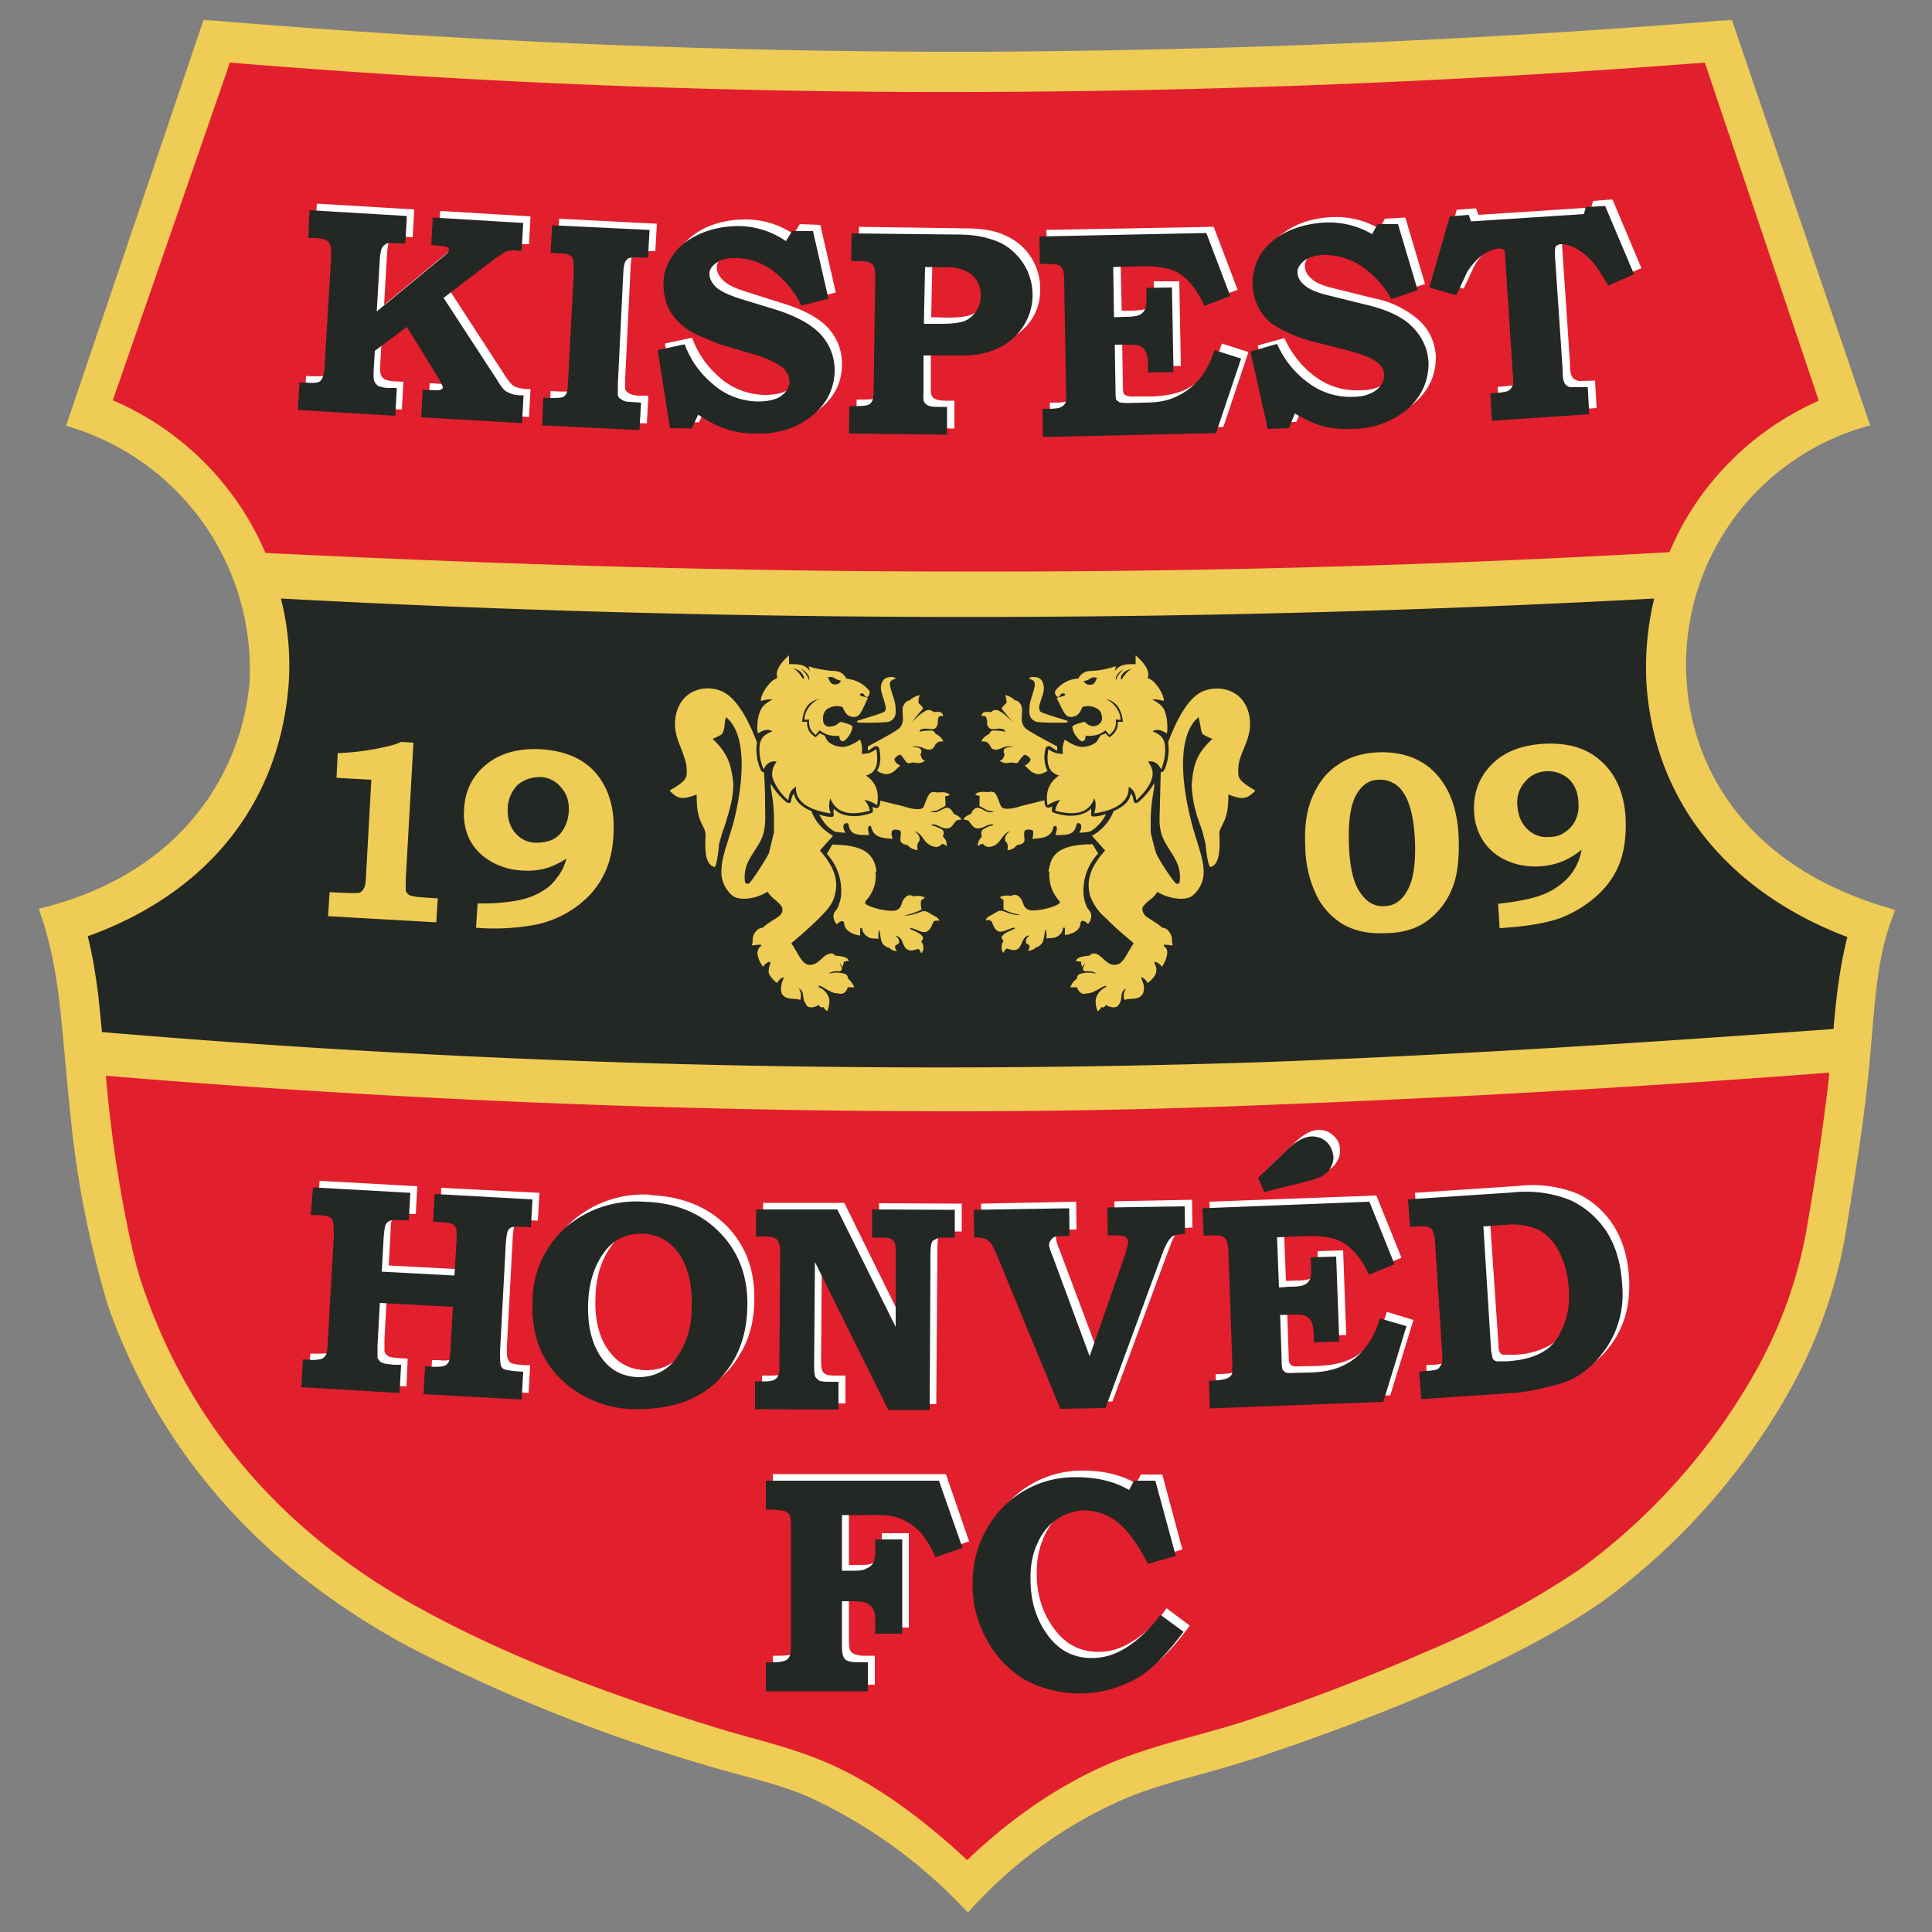 <svg xmlns="http://www.w3.org/2000/svg" width="500" height="500" fill="none"><rect width="100%" height="100%" fill="#808080" stroke="none"/><mask id="a" width="481" height="490" x="10" y="5" maskUnits="userSpaceOnUse" style="mask-type:luminance"><path fill="#fff" d="M10 5h480.6v490H10z"/></mask><g mask="url(#a)"><path fill="#efcc55" fill-rule="evenodd" d="M52.7 5.1a2332 2332 0 0 0 200.1 8.3c65.7-.3 132.8-3.1 195.4-8.3l35.8 105a64 64 0 0 0-47.5 66.2c1.3 20.3 13.4 48 54.1 59.2-5.6 12.2-5.4 28.1-7.4 45.7-1.3 12-3.4 24.6-5.4 37-2.7 17-9 32-15.5 43.2a172 172 0 0 1-47.5 53c-24 16.8-63 31.6-88.7 40.2-15 5-25.8 6.7-36.8 11.7a116 116 0 0 0-38.8 28.7 130 130 0 0 0-42.2-30.4c-8.6-3.5-16.7-5-26.4-8a423 423 0 0 1-76.8-30.8c-28.8-15.7-61-42-77.2-88a260 260 0 0 1-9.6-48.6c-1.2-11-1.9-21.3-3-30.6q-1.6-13.4-5.3-23.4c40-9.7 53-38.7 54.6-58.9a65.6 65.6 0 0 0-47.5-66.1z" clip-rule="evenodd"/></g><path fill="#e21f2d" fill-rule="evenodd" d="M432 143q1.8-4.2 4.1-8.3a75 75 0 0 1 34.6-31l-29.5-87.5q-94 7.3-188.3 7.6a2252 2252 0 0 1-193.4-7.6l-30.3 87.4a75 75 0 0 1 39.5 39.5c59.4 2.9 118.9 4.8 178.4 4.8a3084 3084 0 0 0 184.9-5M27.4 278.4a347 347 0 0 0 5.1 36.6c1.3 6.4 2.7 13.3 5 19.5 13 37 38.3 64 72.4 82.4 24 13 49.1 22 75 30.1 9.1 2.8 18.3 4.8 27.2 8.4 13.6 5.4 27 15.5 38.2 26 10.2-9.8 22-18.3 34.8-24.1 12-5.5 25.3-8 37.8-12.1q24-8 47-18.1a227 227 0 0 0 39-21 161 161 0 0 0 44.6-49.7c7.1-12.2 12.1-26 14.3-39.8q3.2-18.2 5.4-36.6l.2-2.4q-73.2 5.6-146.7 8.4-39.3 1.6-78.7 1.6-110.5 0-220.6-9.2" clip-rule="evenodd"/><path fill="#242824" fill-rule="evenodd" d="M478.1 242.5c-28.6-10.8-49.8-33-52-65.6q-.6-11 2-22a3313 3313 0 0 1-355.4 0 70 70 0 0 1 2 22.2c-2.5 32-22.2 54.5-52 65.2 1.3 5.1 2 9.8 2.7 15l1 9.8a2566 2566 0 0 0 299.9 7.8c49.4-1.8 98.8-5 148.2-8.6.7-8 1.6-16 3.6-23.8" clip-rule="evenodd"/><path fill="#efcc55" fill-rule="evenodd" d="M298.7 202.7c.2 1.5-.7 3.3-.9 9v3.7c.2.9.8 3.5 1.4 5.4.9 2 3.8 6.4 5 7.7.2.3 1 .4 1.1-.3a9 9 0 0 0-.7-4.9c-1.3-3-3.7-5.2-4.3-8.7-.4-2.2-.1-4.2-.1-7.2l.2-7.6q.5.1.9-.5c1-2 1.4-5.2 1-7.2 2-5.2 4.9-11.4 9-13.2 4.2-1.7 10.1-.5 11.8 5.4.4 1.4.6 3.4.2 5.2-.5 2.6-1.6 4.4-2.3 6.6q-.7 1.9-.5 4.5c.2 1.7 3.1 3.2 4.4 4-2 2-3 2.6-7 1 0 4.5-.6 6-1.7 8.2-.6 1.2-.7 1.4-.6 2.8.2 5-.5 7.3-2.4 7.8-.6-.7-1-3.7-1.2-6l-.8-3.2-1.4-4c-.9-3-1.6-6.8-1.3-9.2.5-4.4 1.3-7.1 5.3-10.8-.7-.2-2-.8-2.5-1.2q-.4-.4-.6-2l-.5-2.4c-5.5 4.5-4.5 16.5-2.1 26.2 1.2 5.2 3.2 9.5 3.4 13.4a8 8 0 0 1-3 6.7c-2 1.3-6.1.7-9-1.1q-.7 1.2-1.8 2-1.3 1-2 2-.2 1 .4 1.8c.6 1 2.7 1.7 4.7 3.5 1.2 0 2.1 1.2 2.4 2.3.2.8 0 1.3.3 2.3l-1.6-.2h-.7q-.1.4.4.7.5.4.5 1.4a8 8 0 0 1-1.4 3.6c-.7-1-1.7-1.4-1.9-1.2q-.1.3.3 1 .3.7.1 1.5c-.1 1.2-1.6 2.5-2.2 2.9-.6-1.1-1.5-1.6-1.7-1.4l.6 1.6q.4 1.6-.2 2.7c-1.2 1.7-3.5.9-4.7 1.5-.2-.6-.4-2 .5-3-1.4.6-1.2 1.8-1.4 3q-.2.8-.8 1.5c-.3.4-1.2.5-1.8.3q-1-.2-1.3-.6-.4 1-1.2.6-.1.5-.9 1.1c-.3-.4-.8-2.4-.4-3.5q.6-1.8 2.4-2.7.4-.3 0-.4c-1 .3-2.3 1.4-4 1.9l-1.6.2q-1.2-.1-1.8-1.7H277q.6-1.5 1.7-2.2 0-.9.7-1.2a7 7 0 0 1 3.8-.2c.3 0 .7 0 .1-.2-1.3-.6-2.3-.2-2.7-.4q-.4-.2-.3-.9.5-.6.4-1.2-.1.5-.6 1-.3-.4-.3-1.3l-1.4-.2c.5-1.2 2.2-1.2 3.6-1.4q.6-.8 1.8-.4c1.6.6 2.5 2.8 4.7 2.8 2.1 0 2.8-2.4 4.9-5.6-2-1.7-4.8-4-7-6.3a14 14 0 0 1-4.3-6c-.9-3.5-.3-7 3.9-11.7l-3.4-3.8c1.3-.7 4.2-2.7 5.6-6.4 2.5-1 4.3-2.7 4.4-4.5q.6.4.7 1.5c.1.8.5 1.3 1.4.6a18 18 0 0 0 4-4.8" clip-rule="evenodd"/><path fill="#efcc55" fill-rule="evenodd" d="m282.7 218.4 1.5 2.5a14 14 0 0 0-3.8 10.1q0 1.8 1 4c.4.5 1 1.1 1 1.9a3 3 0 0 1-.8 2.2c-.6-.4-.5-.5-1-.7q-.8-.4-1 .6 0 1.2-1.2 2t-2.8 1v-1.8q-.2-.3-.5 0-.2 1.7-2 2.4c-.9.3-1.5.1-2.3.3.1-.7 0-2.2-.2-2.3s-.3 2.3-.8 3.3c-.4.7-1.3 1.3-1.6 1.2q-1 1-2.2.9c.6-.8.5-1 .3-1.5q-.8-.2-.8-.8 0-1 1-1.6-1 0-1.6 1c-.5.8-.8 2.2-1.7 2.6-1 .5-2.2-.2-2.7-.2q-.5.3-.8 1.1c-.6-.5-.7-2.2 0-3l-.5-.9c0-1 2.6-2 3.3-2.3q.4-.3-.2-.3c-1.3.2-2.8 1.4-4 .9q-.9-.4-1.6-2.4-.5-.7-1.6-.4c.2-1 1.3-1.2 2-1.7.8-.4 1-.7 1.7-.8.5 0 .6 0 1.4.3 1 .4 3 1 3.8.8-1.2-.3-3-.7-4.3-1.5v-2.4l-1-.7q1.5-.7 3-.3c.4-.4 1.2-.3 1.5-.2q.8.4 1.2 1.2c.6 1.1.4 2 1.9 2.6 1.8.5 6.6-.7 7.7-1.6q.6-.2 0-.9a10 10 0 0 1-2.4-7.5h-.3l.5-2a6 6 0 0 1 2-3c2-1.5 5.3-2 8.9-2m3.5-7.7a11 11 0 0 1-3.9 4.3c-.3.2-1.9.4-3 .4q.8-1.3.4-2.1c-.1-.4-1-.6-1.1 0-.5 2.4-1.9 2.8-5.4 2.7 0-.6.4-1.3.3-1.9-.2-.8-.8-.4-.9-.1-.5 2.7-3 2.8-5.4 3 .1-.8.4-1.8 0-2.2q-.4-.2-1-.2t-.9.2c-.6.7.1 2.5-.3 3s-.6.6-1.8.8q-1.1 1.3-2.5 1.3a3 3 0 0 0 0-1.6c-.1-.5-.6-.4-.6-1.3q0-1 1.3-2c-1.4.4-2 1.8-3 2.9q-1 1.1-2.6 1.2a2 2 0 0 1-1.4-.8q-.7 0-1.3.6-.2-1.2 1-2.5-.3-.8 0-1.5.1-.3 1-.7.5-.4 1.5-.6.3 0 .4-.3c.2-.1-.7-.1-1.5.2-1 .5-2 1-3 .7-.8-.2-1.4-1.5-2-2l-1.1-.2q.1-.7 1.9-1.5.6-1.3 1.4-1.5c.7-.2 1.5.4 2.4.8q1.1.5 2.2.2l-1.8-.4-2-1.1V206l-1.1-.3q.5-1 3.2-.7.8-.2 1.6 0c.7.5.9 1.3 1.7 3.3q.3.9 1.4 1 1.6.1 4-.7l6-1.5q0 2.7 2 1.6-.2 1.2.1 1.5c4.2 1.6 8.2 1 10-1v1.5q-.1.7.7.6 1.3 0 3.1-.6m-12.6-17.5v1.1c-1-.5-1.9-1.3-2.1-1.2-.8 0-1 .4-1.2 2.3q-.1 2.3.8 4.1c-2 1.2-2.8 1-4.2.2l-1.7-1.6q1-.4 1.5-1.4c.1-.6-1.4-1.6-1.7-1.3q-1 1-1.5 1.9-.4.4-1.6 0c-1 .2-2.3.4-3.2-.5q.5 0 .9-.5l.4-1c-.8-1.5.3-2 2.2-2-2.3-.7-3.7 1.2-5 .6q-.6 0-1-1l-.7-.8q-.8-.3-1.5-.2.4-1.2 2.1-2 .1-.6.7-.8c.8-.1 2.4 0 3.3.3q0-.6-.6-.7c-1-.3-1.6 0-2.7 0q-.5 0-.9-.4-.6-.7-.4-1.8l-.2-.6c-.1-.4 0-.4-.6-.6h-.7c.2-1 .7-1.2 2.5-1q1-1 2.3-.2c1.2.7 2 1.5 3.3 2.8l-2.8-3.4c-.2-.4.8-1.2 1.2-1.6q0-1.2-.4-2 1.3.2 2.7 1.4c.5 0 1.4.5 1.7 2 .1 1-.2 2.4 0 3.5a3 3 0 0 0 1.3 2c1.4 1 5.8 3.3 7.8 4.4" clip-rule="evenodd"/><path fill="#efcc55" fill-rule="evenodd" d="M276 187c-3.2.1-7 0-7.8-.2q-2-.7-1.8-3.1c0-2.7 1.3-4.6 1.4-6.5 0-.9-.2-1.1-1.5-1.6q.2-.4 1.2-.4 2.3 0 2.6 2.3c.3 1.4-.6 3.2-1 4.6q-.4 1.3.1 2c.5.5 3.5 1.3 6.9 2.4.3 0 .4.5-.2.5" clip-rule="evenodd"/><path fill="#efcc55" fill-rule="evenodd" d="M273.5 180.7c1 2 2 4.4 2.9 4.7q.9.3 1.5 0 1.4-.2 2.2-2.4 1.7-.6 3.5.2 1.7.8 1.6 3c-.3 1.5-2 2-3 1.6-.6-.2-.8-.4-1.5-1q-3 .7-3.2 1.3c0 .2.3 1.4.7 2 .7 1 1.6 2 2.1 1.7.7-.3.5-.8.7-1.4q3 .3 5.1-1.4l1 1.2c1.2-1.1 1.8-1.8 1.7-4l1.2.1c0-2.2-1.8-4.6-3.9-5.4q4 .8 4.5 5.9h-1.3q.1 2.6-2.2 4l-1-1-1.2.5c-.7.7-.6 1.3-1.5 2q-1.4.9-3.2 1-2 0-4.6-1.9a6 6 0 0 0-.5 3.7c-2 0-2.8-.6-3.8-1.2-.5 3.3-.2 6 2.8 6.8-2.5 1.7-3.6 4-3 7.7q1.5-1 3.3-1.4-1.1 1.4-1.3 2.8c6.2 1.7 9-.1 10.1-3.2.6 1.3.3 2.8 0 3.9 2-.3 5.7-1 7.7-3.3q1.3-1.4 1.2-3.6c1 .7 1.6 1 2 3.5 1.6-1.5 3.4-3.5 4-5.6q.7-2.2-1-4.4 2.2-.4 3.4 2a13 13 0 0 0 1-6.2c-.3-2.4-1.9-3.1-3.2-3.6 1.3-1 2.9.1 3.7.5.3-2 0-4.7-.8-6.3-.7-1.2-1.7-1.7-3-2.5 1.3-.1 2.5.3 3 .4 0-1.7-1.7-4.2-3-5.3l-1.2-.7q.9-2.3-3.1-5.8v2.3c-2.5-.1-4.2.1-5.4 1.8l.3-1.3q-2.6.9-5.5 1.2-1.2 0-2.2.2-1.5.6-2 1.8a8 8 0 0 0-6 3.2c-.2.3 0 1.5.8 1.6q.4-.2.7-.8.5-.3 1 0c.4.6-1.4.7-2 1M293 173l-1.4.5q-1.1.6-1.5 1.7c-.2 1 .3.6.6 0 .5-.6.8-1.3 2.3-2.2m-9 2.5q-.8-.4-1.7 0l-.8.5-1.1.3.6.6q.5.4 1.4.3t1.3-1.4zm6.8-2.3q-1.7 1.5-2 3c-.3-1.3.9-2.4 2-3m-91.3 29.5c-.2 1.5.7 3.3.8 9v3.7l-1.3 5.4c-1 2-3.9 6.4-5 7.7-.2.3-1 .4-1.2-.3a9 9 0 0 1 .7-4.9c1.3-3 3.8-5.2 4.3-8.7.4-2.2.2-4.2.2-7.2q0-3.7-.3-7.6-.5.1-.8-.5a13 13 0 0 1-1-7.2c-2-5.2-5-11.4-9.1-13.2s-10-.5-11.7 5.4c-.4 1.4-.6 3.4-.2 5.2.5 2.6 1.6 4.4 2.2 6.6q.8 1.9.6 4.5c-.2 1.7-3.1 3.2-4.4 4 1.9 2 3 2.6 7 1 0 4.5.5 6 1.6 8.2.6 1.2.7 1.4.7 2.8-.3 5 .4 7.3 2.4 7.8.5-.7.9-3.7 1.1-6l.9-3.2q.7-1.7 1.3-4c1-3 1.7-6.8 1.4-9.2-.6-4.4-1.4-7.1-5.3-10.8.6-.2 1.9-.8 2.4-1.2q.4-.4.7-2 0-.9.4-2.4c5.5 4.5 4.5 16.5 2.2 26.2-1.3 5.2-3.3 9.5-3.4 13.4a8 8 0 0 0 3 6.7c2 1.3 6 .7 8.9-1.1q.9 1.2 1.9 2 1.3 1 1.9 2 .3 1-.3 1.8c-.7 1-2.8 1.7-4.7 3.5-1.2 0-2.2 1.2-2.5 2.3-.2.8 0 1.3-.3 2.3l1.6-.2h.8q0 .4-.5.7-.3.4-.5 1.4a7 7 0 0 0 1.5 3.6c.6-1 1.6-1.4 1.8-1.2q.2.3-.2 1l-.2 1.5c.2 1.2 1.6 2.5 2.2 2.9.6-1.1 1.6-1.6 1.8-1.4 0 0-.5 1-.6 1.6q-.4 1.6.1 2.7c1.2 1.7 3.6.9 4.7 1.5.2-.6.4-2-.4-3 1.3.6 1.1 1.8 1.3 3l.8 1.5q.6.6 1.9.3.8-.2 1.2-.6.4 1 1.2.6.2.5 1 1.1c.2-.4.8-2.4.4-3.5q-.6-1.8-2.5-2.7-.4-.3.1-.4c1 .3 2.2 1.4 3.9 1.9l1.7.2q1.2-.1 1.7-1.7h1.7q-.7-1.5-1.6-2.2-.1-.9-.7-1.2a7 7 0 0 0-3.9-.2c-.3 0-.7 0 0-.2 1.3-.6 2.2-.2 2.6-.4q.4-.2.4-.9-.5-.6-.5-1.2.1.5.7 1l.3-1.3q.6-.2 1.3-.2c-.4-1.2-2.2-1.2-3.6-1.4q-.5-.8-1.7-.4c-1.7.6-2.6 2.8-4.8 2.8-2 0-2.7-2.4-4.8-5.6 2-1.7 4.7-4 7-6.3 2-2 3.7-3.8 4.2-6 1-3.5.3-7-3.8-11.7l3.4-3.8c-1.3-.7-4.3-2.7-5.6-6.4-2.5-1-4.3-2.7-4.5-4.5q-.5.4-.7 1.5c0 .8-.4 1.3-1.4.6a18 18 0 0 1-4-4.8" clip-rule="evenodd"/><path fill="#efcc55" fill-rule="evenodd" d="M215.5 218.4 214 221a14 14 0 0 1 3.7 10.1q0 1.8-1 4c-.3.5-1 1.1-1 1.9s.3 1.7.9 2.2c.5-.4.4-.5.9-.7q.9-.4 1 .6.1 1.2 1.3 2c.6.5 1.8.9 2.8 1v-1.8q.2-.3.5 0 .3 1.7 2 2.4c.8.3 1.4.1 2.3.3-.2-.7 0-2.2.2-2.3.1 0 .2 2.3.7 3.3.4.7 1.4 1.3 1.7 1.2q1 1 2.1.9c-.6-.8-.5-1-.3-1.5q.8-.2.9-.8 0-1-1-1.6.9 0 1.6 1c.4.8.7 2.2 1.7 2.6 1 .5 2.1-.2 2.7-.2q.4.3.7 1.1c.7-.5.8-2.2 0-3q.4-.5.5-.9c0-1-2.5-2-3.2-2.3q-.4-.3.1-.3c1.4.2 2.8 1.4 4 .9q1-.4 1.7-2.4c.2-.5 1-.5 1.6-.4-.3-1-1.4-1.2-2.1-1.7q-.9-.6-1.6-.8c-.5 0-.6 0-1.4.3-1 .4-3 1-3.9.8q2.1-.4 4.4-1.5-.3-1.4-.1-2.4l1-.7q-1.5-.7-3-.3-.7-.5-1.5-.2-.7.4-1.2 1.2c-.5 1.1-.4 2-1.8 2.6-1.8.5-6.7-.7-7.8-1.6q-.4-.2 0-.9 2.9-3.2 2.5-7.5h.2q0-1-.4-2a6 6 0 0 0-2.1-3c-2-1.5-5.3-2-8.8-2m-3.5-7.8c1.4 2.4 2 3.1 3.8 4.3.3.2 1.9.4 3 .4q-.8-1.3-.4-2.1c.2-.4 1.1-.6 1.2 0 .4 2.4 1.8 2.8 5.3 2.7 0-.6-.4-1.3-.2-1.9.2-.8.8-.4.8-.1.6 2.7 3 2.8 5.5 3-.2-.8-.5-1.8 0-2.2q.3-.2.9-.2l1 .2c.6.7-.2 2.5.3 3q.3.6 1.7.8c.6.8 1.8 1.3 2.6 1.3a3 3 0 0 1 0-1.6c0-.5.5-.4.5-1.3q0-1-1.3-2c1.4.4 2.1 1.8 3 2.9q1.2 1.1 2.6 1.2.9-.1 1.5-.8.5 0 1.2.6c0-.8 0-1.6-1-2.5q.4-.8.1-1.5-.1-.3-1-.7l-1.5-.6q-.4 0-.5-.3c-.1-.1.7-.1 1.5.2 1 .5 2 1 3 .7.8-.2 1.4-1.5 2-2l1.2-.2q-.2-.7-2-1.5-.6-1.3-1.4-1.5c-.7-.2-1.5.4-2.4.8q-1 .5-2.2.2l1.8-.4 2-1.1c.2-.5 0-1.9 0-2.5l1.2-.3q-.5-1-3.3-.7-.8-.2-1.5 0c-.8.5-1 1.3-1.8 3.3q-.2.9-1.3 1-1.6.1-4-.7l-6.1-1.5q0 2.7-2 1.6.2 1.2 0 1.5c-4.3 1.6-8.2 1-10-1q-.2 1 0 1.5 0 .7-.8.6-1.2 0-3-.6m12.6-17.6v1.1c.9-.5 1.8-1.3 2-1.2.9 0 1 .4 1.2 2.3q.2 2.3-.8 4.1c2 1.2 2.9 1 4.3.2l1.7-1.6q-1.1-.4-1.5-1.4c-.2-.6 1.3-1.6 1.7-1.3l1.4 1.9q.4.4 1.7 0c1 .2 2.2.4 3.1-.5q-.5 0-.8-.5l-.4-1c.8-1.5-.3-2-2.2-2 2.2-.7 3.7 1.2 5 .6q.4 0 1-1c0-.3.5-.5.6-.8q.8-.3 1.5-.2-.4-1.2-2-2-.2-.6-.8-.8c-.7-.1-2.4 0-3.3.3q0-.6.6-.7c1-.3 1.7 0 2.7 0q.6 0 .9-.4.6-.7.5-1.8l.1-.6c.2-.4 0-.4.6-.6h.7c-.2-1-.7-1.2-2.5-1q-1-1-2.3-.2c-1.2.7-2 1.5-3.3 2.8q1.5-2 2.8-3.4c.3-.4-.8-1.2-1.1-1.6q0-1.2.3-2-1.2.2-2.7 1.4c-.4 0-1.4.5-1.7 2-.1 1 .2 2.4 0 3.5a3 3 0 0 1-1.3 2c-1.3 1-5.8 3.3-7.7 4.4" clip-rule="evenodd"/><path fill="#efcc55" fill-rule="evenodd" d="M222.2 187c3.1.1 7 0 7.8-.2q2-.7 1.8-3.1c0-2.7-1.3-4.6-1.5-6.5 0-.9.2-1.1 1.5-1.6q-.2-.4-1.2-.4-2.2 0-2.6 2.3c-.2 1.4.7 3.2 1 4.6q.5 1.3 0 2c-.6.5-3.5 1.3-7 2.4-.3 0-.3.5.2.5" clip-rule="evenodd"/><path fill="#efcc55" fill-rule="evenodd" d="M224.6 180.7c-1 2-1.9 4.4-2.8 4.7q-1 .3-1.6 0-1.3-.2-2.1-2.4-1.8-.6-3.5.2t-1.6 3c.1 2.2 1.8 2 3 1.6.5-.2.7-.4 1.5-1q3 .7 3.1 1.3c.1.2-.3 1.4-.7 2-.6 1-1.6 2-2 1.7-.7-.3-.5-.8-.8-1.4q-2.8.3-5-1.4l-1 1.2c-1.3-1.1-1.8-1.8-1.7-4l-1.2.1c-.1-2.2 1.8-4.6 3.8-5.4q-4 .8-4.4 5.9h1.3q-.2 2.6 2.2 4l1-1 1.2.5c.6.7.5 1.3 1.5 2q1.3.9 3.2 1 1.8 0 4.6-1.9.7 1.8.4 3.7c2.1 0 2.8-.6 3.8-1.2.5 3.3.3 6-2.7 6.8 2.5 1.7 3.5 4 2.9 7.7q-1.4-1-3.3-1.4 1.2 1.4 1.4 2.8c-6.2 1.7-9-.1-10.2-3.2q-.7 2.1.1 3.9c-2-.3-5.8-1-7.8-3.3q-1.3-1.4-1.2-3.6c-1 .7-1.6 1-2 3.5a14 14 0 0 1-4-5.6q-.6-2.2 1-4.4-2.2-.4-3.4 2c-1-2.4-1.2-4.8-1-6.2.3-2.4 1.9-3.1 3.3-3.6-1.4-1-3 .1-3.8.5-.3-2 0-4.7.9-6.3.6-1.2 1.7-1.7 2.9-2.5-1.3-.1-2.5.3-3 .4 0-1.7 1.7-4.2 3.1-5.3l1.2-.7q-.9-2.3 3-5.8v2.3c2.5-.1 4.2.1 5.4 1.8l-.3-1.3c1.6.7 3.8.9 5.5 1.2q1.3 0 2.2.2 1.5.6 2 1.8c2.7.4 4.4 1.3 6 3.2.2.3 0 1.5-.7 1.6q-.5-.2-.8-.8-.4-.3-.9 0c-.4.6 1.3.7 2 1m-19.4-7.7 1.3.5q1.1.6 1.5 1.7c.2 1-.2.6-.6 0s-.8-1.3-2.2-2.2m8.9 2.5q1-.4 1.7 0l.9.5 1 .3-.5.6q-.5.4-1.4.3t-1.3-1.4zm-6.8-2.3q1.7 1.5 2.1 3c.3-1.3-1-2.4-2-3M107 192.2l-2 35.5v2.8q.3.8 1 1.2.8.3 2.7.5l4.6.3-.4 6.2-28-1.6.4-6.2 4.6.2q2.5.1 3.2-.1a2 2 0 0 0 1-1q.5-.6.6-2.9l1.4-25.3-9-.5.3-6.4a64 64 0 0 0 12.7-1.7q2-.4 3.7-1.2zm281.1 48-.4-6.3q6.3-.7 9.9-1.8t6-3a14 14 0 0 0 5.7-9.2 18 18 0 0 1-10.7 4.3q-4.7.3-8.7-1.5a14 14 0 0 1-6-5 15 15 0 0 1-2.4-7.5q-.4-7.2 4.4-12.2t13.6-5.5q9-.5 14.3 4 6.3 5.2 6.9 15.1.3 6.6-1.4 11.4t-5.8 8.6-9.7 6q-5.7 2-15.7 2.6m13-23.6q2.3 0 4-1.3 1.8-1.2 2.7-3.2t.7-4.5q-.2-3.8-2.5-6a8 8 0 0 0-5.8-2q-3.4.2-5.5 2.7a8 8 0 0 0-2 6.3q.3 3.8 2.6 6a7 7 0 0 0 5.7 2m-44.2-21.9q6-.2 10.5 2.2t7.2 7.4 3 12.5q.3 8.7-1.8 13.4a19 19 0 0 1-6.6 8.3q-4.3 3-10.7 3-6 .3-10.5-2.1a18 18 0 0 1-7.1-7.5 30 30 0 0 1-3-13q-.4-7.8 2-13 2.3-5.3 6.5-8 4.4-3 10.5-3.2m9.4 23.1q-.4-9-3.1-12.8a7 7 0 0 0-6.3-3.2q-3.6 0-5.8 3.9-2.2 3.8-1.9 12.8t3 12.6q2.4 3.6 6.1 3.4 3.8 0 6-4 2.3-3.9 2-12.7m-243 22.3.4-6.3a51 51 0 0 0 10-.7q3.8-.7 6.3-2.2 2.7-1.5 4.2-3.7 1.7-2 2.5-5-3 1.9-5.6 2.6a18 18 0 0 1-5.6.5q-4.7-.2-8.4-2.4a14 14 0 0 1-5.4-5.5 15 15 0 0 1-1.5-7.8q.3-7.3 5.7-11.7 5.3-4.4 14-4 9 .5 13.9 5.6 5.5 6 5.1 15.8-.2 6.6-2.6 11.2-2.2 4.5-6.7 7.9t-10.3 4.8a59 59 0 0 1-16 .9m15.5-22q2.4 0 4.3-.8a7 7 0 0 0 3-3 10 10 0 0 0 1.2-4.4q.2-3.7-2-6.1a7 7 0 0 0-5.4-2.7q-3.4 0-5.8 2a9 9 0 0 0-2.6 6q-.2 3.9 1.9 6.4a7 7 0 0 0 5.4 2.6" clip-rule="evenodd"/><path fill="#fff" fill-rule="evenodd" d="m82 52.7 25.2 1.5-.4 7.2-1.7-.1h-3q-.9.4-1.3 1.1t-.6 2.8l-.8 13.7 17-14 1.4-1.2.3-.6q0-.5-.4-.8t-2.2-.4l-2-.1.4-7.2 23.4 1.4-.4 7.2h-3.1q-.7 0-1.5.6-1 .5-2.5 1.7l-13.2 10 13.7 21.1q1.7 2.7 2.7 3.3t3.3.8h1l-.4 7.2-26.1-1.5.4-7.2h1q3 .3 3.5 0 .7-.2.7-.6t-1-2.2L107 82.9l-8.3 6.2-.3 5.3q-.1 2 .2 2.7t1 1.1a8 8 0 0 0 2.7.5l2.1.1-.4 7.2-25.2-1.6.4-7.1 1.9.1q2.2 0 3-.2t1-1a9 9 0 0 0 .6-3l1.7-28.3q0-2.4-.2-3.1-.3-.9-1-1.3t-2.6-.5l-2.1-.1zm62.7 3.9 25.3 1.3-.4 7.1h-2.3q-2-.1-2.6.1t-1 1-.5 3l-1.4 28.7v3q.3.6 1 1t2.2.6h2.8l-.4 7.2-25.2-1.2.3-7.2 2 .1q2.3.1 3-.1a2 2 0 0 0 1-1q.3-.7.4-2.7l1.5-28.8q0-2.4-.2-3.2-.3-.7-1-1.2-.5-.3-2.5-.4l-2.3-.1zm67.6 1.6 4 17.5-7 1.8a25 25 0 0 0-7.6-9.3q-4.3-3-9.2-3.1-3.3 0-5 1.2-2 1.2-2 2.8 0 1.8 1.6 3.4 1.5 1.6 6 3l9.8 3.1q8.3 2.6 11.7 6.6t3.3 9.3q-.1 6.8-5.7 11.3-6 5-15 4.7a26 26 0 0 1-7.5-1.2 28 28 0 0 1-7.1-3.7l-1.7 3.7-5.6-.2-3.2-20.2 7-1.5q2.3 6.2 7.4 10.5a18 18 0 0 0 11.3 4.3q2.8 0 4.6-.6a6 6 0 0 0 2.8-1.9q1-1.2 1-2.5 0-2.2-2-4a26 26 0 0 0-7.6-3.3l-8.6-2.7q-1.9-.6-5.3-2.2-3.3-1.6-5-3.4a13 13 0 0 1-3-4.3 14 14 0 0 1 1.4-13q2.4-3.5 7-5.6 4.8-2 10.3-1.9a22 22 0 0 1 12 3.8L207 58zm10 .5 27.4.4q5.2 0 8.6 1.1 3.5 1.2 5.9 3.3a15 15 0 0 1 5 11.4q0 6.8-5.3 11.1-5.1 4.5-14.1 4.4l-8.9-.2v9.8q-.1 1.8.2 2.3.3.7 1 1t2.3.4h2.6v7.2l-25.4-.3.1-7.2h1.8q2.2 0 3-.3a2 2 0 0 0 1.1-1q.4-.7.4-3l.4-28.5q0-2.4-.3-3.2a2 2 0 0 0-1-1.1 6 6 0 0 0-2.4-.4h-2.5zm19 8.7-.3 14.7 4.5.1q4 0 6-.8a7 7 0 0 0 4.2-6.6q0-3.6-2.7-5.7a10 10 0 0 0-6-1.6zm29.5-7.9 43.3-.8 6.2 16.3-6.7 2.5a22 22 0 0 0-4.1-6.4 11 11 0 0 0-5.1-3.1q-2.8-.8-6.5-.7l-7.9.1.3 13h2.6q3-.1 3.9-.6 1-.4 1.4-1.3t.4-3.7v-2h6.6l.4 21.9H299v-2.1q0-2.4-.6-3.3-.7-1-1.5-1.4-1-.5-4.2-.3h-2.3l.2 12q0 1.8.2 2.2t.8.6q.5.3 2.3.2h4.4q4.9-.2 8.1-1.6 3.3-1.5 6-4.6 2.5-3.1 3.8-7.5l6.9 2.2-6.5 19.4-44.8.9-.1-7.2h1.3q2.6 0 3.4-.5.9-.4 1.3-1.3.2-.6.1-3.2l-.5-28.2q0-2.2-.4-3t-1-1q-.7-.5-2.6-.3H271zm92.9-3.2 5.1 17.2-6.8 2.2q-3.7-6-8.2-8.8-4.5-2.7-9.4-2.5-3.2 0-5 1.5-1.8 1.4-1.7 3 0 1.8 1.8 3.3 1.6 1.5 6 2.5l10.1 2.5a25 25 0 0 1 12 6q3.7 3.8 4 9 .1 6.8-5 11.6a22 22 0 0 1-14.7 5.7q-4 0-7.6-.8t-7.3-3.3l-1.5 3.8-5.5.2-4.5-20 6.9-1.9q2.7 6 8 10A18 18 0 0 0 352 101q2.8 0 4.6-.8a6 6 0 0 0 2.7-2.1q.8-1.4.8-2.6 0-2.3-2.3-3.8T350 89l-8.7-2.2q-2.1-.5-5.4-1.8-3.4-1.5-5.3-3-1.9-1.7-3.2-4.2-1.2-2.7-1.4-5.5 0-4.1 2-7.7 2.2-3.5 6.7-5.9 4.5-2.3 10-2.5a22 22 0 0 1 12.3 3l1.4-2.6zm13.3-2 5-.4.6 1.7 29.2-1.9.5-1.7 5-.4 7.5 17.8-6.7 2.8a53 53 0 0 0-3.7-5.7q-2.1-2.5-4.8-4-2-1-3.9-.9-.9 0-1.2.5t-.2 2l2 29.7q0 2.8.4 3.3.2.7.7 1t1.2.5l4.2-.1.4 7.1-25.2 1.6-.4-7.1 1.5-.1q2.5-.2 3.2-.5.6-.4 1-1.2.4-.9.1-3.4l-2-30.4q0-1.2-.3-1.6-.3-.3-1.3-.2-2 0-4.2 1.7-2.3 1.5-4 4.3l-2.8 6-7-1.9z" clip-rule="evenodd"/><path fill="#242824" fill-rule="evenodd" d="m80.1 54.4 25.2 1.5-.4 7.1h-1.7q-2.4-.2-3 0-.9.4-1.3 1.1t-.6 2.8l-.8 13.7 17-14 1.4-1.2.3-.6q0-.5-.4-.8t-2.2-.4l-2-.2.4-7.1 23.4 1.4-.4 7.2h-.8q-1.5-.2-2.3 0-.7 0-1.6.6L128 67l-13.2 10.1 13.7 21q1.7 2.9 2.7 3.3a7 7 0 0 0 3.3.9h1l-.4 7.2L109 108l.4-7.1h1q3 .2 3.5 0 .7-.3.7-.6 0-.4-1-2.2l-8.3-13.5-8.3 6.2-.3 5.2q-.1 2 .2 2.7t1 1.2a8 8 0 0 0 2.7.5h2.1l-.4 7.2-25.2-1.5.4-7.1h1.9a8 8 0 0 0 3-.1q.7-.3 1-1a9 9 0 0 0 .6-3.1l1.7-28.3q0-2.3-.2-3-.3-.9-1-1.3t-2.6-.6h-2.1zm62.8 3.9 25.2 1.2-.4 7.2-2.3-.1q-2 0-2.6.2t-1 1-.5 3l-1.4 28.6v3q.3.7 1 1 .7.6 2.2.6l2.8.2-.4 7.1-25.2-1.2.3-7.2 2 .1q2.3 0 3-.2a2 2 0 0 0 1-1q.3-.6.4-2.7l1.5-28.7q0-2.4-.2-3.2t-1-1.2q-.5-.4-2.5-.4l-2.3-.2zm67.5 1.5 4 17.5-7 1.8a25 25 0 0 0-7.6-9.2q-4.3-3-9.2-3.1-3.3-.1-5 1.1-2 1.3-2 2.9 0 1.8 1.6 3.4c1 1 3 2 6 3l9.8 3q8.3 2.7 11.7 6.7t3.3 9.3q-.2 6.7-5.7 11.3-6 5-15 4.7-4 0-7.5-1.2t-7.1-3.7l-1.7 3.6-5.6-.1-3.2-20.2 7-1.5q2.3 6.2 7.4 10.4a18 18 0 0 0 11.3 4.4q2.8 0 4.6-.6a6 6 0 0 0 2.8-1.9q1-1.2 1-2.6 0-2.2-2-3.9a26 26 0 0 0-7.6-3.3L186 89l-5.3-2.2q-3.3-1.6-5-3.4a13 13 0 0 1-3-4.3q-1-2.7-1-5.6 0-4.1 2.5-7.5 2.3-3.4 7-5.5 4.6-2 10.2-2a22 22 0 0 1 12 3.9l1.6-2.6zm10 .6 27.4.3q5.1 0 8.6 1.2 3.5 1 5.9 3.3a15 15 0 0 1-.3 22.5q-5 4.5-14 4.3h-9v9.6q-.1 1.8.1 2.3.4.7 1 1 .8.4 2.4.4h2.6v7.2l-25.4-.3.1-7.1h1.8q2.2 0 3-.3a2 2 0 0 0 1.1-1q.4-.7.4-3l.4-28.6q0-2.3-.3-3.1a2 2 0 0 0-1-1.1 6 6 0 0 0-2.4-.4h-2.5zm19 8.7-.3 14.7h4.5q4 0 6-.7a7 7 0 0 0 4.2-6.6q0-3.6-2.7-5.7a10 10 0 0 0-6-1.6zm29.6-7.9 43.2-.9 6.2 16.3-6.7 2.6a22 22 0 0 0-4.1-6.4 11 11 0 0 0-5.1-3.2q-2.8-.7-6.5-.7l-7.9.2.2 13 2.6-.1q3 0 4-.5t1.4-1.4.4-3.6v-2l6.6-.1.4 21.9-6.6.1v-2.2q0-2.2-.7-3.3-.5-1-1.4-1.4-1-.3-4.2-.3h-2.3l.2 12q0 1.8.2 2.3l.8.6q.5.2 2.3.2l4.3-.1q5 0 8.2-1.6 3.3-1.5 6-4.6a22 22 0 0 0 3.8-7.4l6.9 2.2-6.5 19.3-44.8 1-.1-7.3h1.3q2.6 0 3.4-.4.9-.4 1.3-1.3.2-.6.1-3.2l-.5-28.3q0-2.2-.4-3t-1-1-2.7-.3h-2.2zm92.8-3.2 5.1 17.1-6.8 2.3a25 25 0 0 0-8.2-8.8q-4.5-2.7-9.4-2.6-3.2.1-5 1.5-1.8 1.5-1.7 3 0 1.8 1.8 3.3 1.6 1.5 6 2.6l10.1 2.5q8.4 2 12 5.9 3.7 3.8 4 9 .1 6.8-5 11.7A22 22 0 0 1 350 111q-4 .2-7.6-.7-3.5-1-7.3-3.3l-1.5 3.8-5.5.2-4.5-20 6.9-2q2.7 6.1 8 10a18 18 0 0 0 11.6 3.7q2.7 0 4.6-.9a6 6 0 0 0 2.6-2q1-1.4.9-2.7 0-2.2-2.3-3.7t-7.8-2.9l-8.7-2.2q-2.1-.5-5.4-1.9-3.4-1.5-5.3-3-1.9-1.6-3.2-4.2a14 14 0 0 1 .6-13.1q2.1-3.6 6.7-6 4.5-2.2 10-2.5a22 22 0 0 1 12.3 3l1.4-2.6zm13.4-2 4.9-.4.6 1.7 29.2-1.9.5-1.8 5-.3 7.5 17.7-6.7 2.9q-2.6-4.4-3.7-5.7-2.1-2.5-4.8-4-2-1-3.9-1-.9.2-1.2.6-.2.5-.2 2l2 29.7q0 2.7.4 3.3.1.6.7 1 .4.4 1.2.4h4.2l.4 7-25.2 1.7-.4-7.1 1.5-.1q2.5-.2 3.2-.6.6-.3 1-1.2.4-.7.1-3.3l-2-30.4q0-1.3-.3-1.6-.4-.3-1.3-.3-2 .2-4.2 1.7-2.3 1.7-4 4.4l-2.8 6-7-2z" clip-rule="evenodd"/><path fill="#fff" fill-rule="evenodd" d="M82.7 305.6 108 307l-.4 7.2-2.4-.1q-1.8-.1-2.6.2-.7.4-1 1-.5.8-.5 3.2l-.5 9 18.8 1 .5-9.7v-2.4a2 2 0 0 0-1-1.3 9 9 0 0 0-3-.5h-2l.3-7.2 25.4 1.3-.4 7.2-2.1-.1q-2.1 0-2.9.2a2 2 0 0 0-1 1q-.3.6-.5 3.2l-1.5 28q-.1 2.8.2 3.4.3.9 1 1.2t3.3.5h1.5l-.4 7.2-25.4-1.4.4-7.1h1.7a9 9 0 0 0 3.2-.1q.8-.4 1.2-1t.5-3.3l.6-11-18.9-1-.6 11v3.2q.4.9 1.2 1.3.8.3 3 .4l1.8.1-.3 7.2-25.3-1.4.4-7.1H82q2.1.1 3-.2t1.2-1a8 8 0 0 0 .5-2.9l1.5-28v-3.5q-.4-.9-1-1.3-.6-.3-2.6-.5l-2.3-.1zm85.6 3.7q12.3.5 19.8 8 7.5 7.8 7.1 19.5-.1 8-3.9 14a24 24 0 0 1-9.8 9.2q-6.3 3-15 3a28 28 0 0 1-18.5-7q-8.7-7.7-8.3-20.6a26 26 0 0 1 8.2-19.2 28 28 0 0 1 20.5-7m0 8.3q-6-.1-9.6 4.2-4.5 5.5-4.7 14.2-.3 8.9 3.7 14 3.4 4.5 9.2 4.7 5.8.1 9.4-4.1a22 22 0 0 0 4.5-14q.2-6-1.5-10.4a14 14 0 0 0-4.6-6.4q-3-2-6.5-2.2m29.2-6.2h21l15 30.4.2-18.5q0-2.4-.3-3-.3-.9-1-1.2-.6-.4-2.4-.4h-2.5v-7.2l21.4.1v7.2h-2.4q-1.7 0-2.6.4-.7.4-1 1.1t-.3 3l-.3 40.2-10.6-.1-19-38.3-.2 26.7q0 2.3.3 3 .2.6 1 1 .7.3 2.5.3h2.5v7.2h-21.6V356h2.3q1.8 0 2.5-.3.7-.4 1.1-1.1a5 5 0 0 0 .4-2.4l.2-29.7q0-1.8-.4-2.5-.3-.9-1-1.2t-2-.3h-2.9zm56.4.2 24.6-.5.1 7.2h-.8l-3 .2a2 2 0 0 0-1 .9 2 2 0 0 0-.5 1.2q0 .8 1 3.2l9.6 25.6 9.3-26.6q.6-2 .6-2.8 0-1-.7-1.5t-3-.4h-1.5l-.2-7.1 20.1-.4.1 7.2q-2.4 0-3.3.6-1.3.9-2.5 4.2l-14.9 40.2-11.6.2-16.5-40q-1-2.2-1.6-3-.4-.6-1.5-1-.9-.3-2.7-.3zm59.1-.5 43.2-1.6 6.5 16.1-6.6 2.7a22 22 0 0 0-4.3-6.3 11 11 0 0 0-5.1-3q-2.8-.8-6.5-.6l-7.9.3.5 12.9 2.6-.1q2.9 0 4-.6.9-.5 1.3-1.4t.3-3.6v-2l6.6-.2.8 21.9-6.6.2-.1-2.2q0-2.2-.7-3.3-.5-1-1.5-1.3t-4.1-.3l-2.3.1.4 12q0 1.8.3 2.2t.7.6q.6.2 2.3.1l4.4-.1q4.8-.2 8.2-1.7 3.2-1.5 5.7-4.7 2.6-3.3 3.8-7.6l6.9 2.1-6 19.5-44.9 1.7-.3-7.2h1.3q2.7-.1 3.5-.5.9-.4 1.2-1.4.2-.6.1-3.1l-1-28.3q-.2-2.2-.5-3-.4-.6-1-1-.7-.3-2.7-.2h-2.3zm16-4.2-1.7-3.6 7.8-7.5q3.3-3.2 6.2-3.3 2.2 0 3.8 1.5 1.7 1.5 1.7 3.9 0 1.8-1.2 3.4-1.2 1.8-4.6 2.6zm37.2 1.9 27-1.8a31 31 0 0 1 15 2q5.6 2.6 9.2 8 3.7 5.7 4.2 13.7.3 5.5-1 10a24 24 0 0 1-18.9 16.9q-5.1 1.1-8.2 1.4l-24 1.5-.4-7.1 1.8-.1q2.2-.1 3-.6.6-.4 1-1.3.3-.8.1-3.1l-1.9-28.3a9 9 0 0 0-.5-3q-.4-.7-1-1-.9-.4-3.2-.1h-1.7zm19.4 7 2.2 32.2q0 1.7.3 2 .3.6.9.7h2.8a20 20 0 0 0 9.4-2.5q3.3-2.1 5.1-6.3 1.8-4.3 1.5-10T405 322a13 13 0 0 0-5.3-5.6 17 17 0 0 0-8.4-1.1zM200 381.5h44.8l6 17.4-7 2.4a27 27 0 0 0-3.2-5.7 14 14 0 0 0-8.3-5l-6-.2h-6.6V405h3.4q2 0 3-.6 1.2-.6 1.7-1.6t.4-3v-3h7v24.4h-7v-3.5q0-1.5-.2-2.3l-1-1.5q-.6-.6-1.4-.8l-3-.2h-2.9v11.4q0 2 .3 2.8.4.7 1.2 1a8 8 0 0 0 3 .4h2.2v7.5H200v-7.5h1.7q3 0 3.8-.7 1-.9 1-3.1v-31.3q0-2.1-.4-2.8-.3-.8-1.2-1.1t-3.2-.3H200zm95.3.1h5.5L306 401l-7.2 2.1a36 36 0 0 0-6.8-9.8 14 14 0 0 0-9.5-4q-3.8 0-7 2a14 14 0 0 0-5.2 6.2q-2 4.2-2 9.6 0 8.4 4.5 14.4 4.3 6 11.5 6 4.5 0 8.6-2.6 5.3-3.2 9-8.7l6 4.5q-5.8 8-10.6 11.1A30 30 0 0 1 267 433a27 27 0 0 1-9.8-10.2 29 29 0 0 1-3.7-14.5q0-7.8 3.6-14.1a26 26 0 0 1 23.4-13.6q7.7 0 13.5 3.3z" clip-rule="evenodd"/><path fill="#242824" fill-rule="evenodd" d="m81 307.3 25.2 1.4-.4 7.1h-2.3q-2-.2-2.7.2-.7.3-1 1t-.5 3.1l-.5 9 18.8 1 .6-9.6-.1-2.4q-.3-.9-1-1.3a9 9 0 0 0-3-.5l-2-.1.4-7.2 25.3 1.4-.4 7.2-2.1-.1q-2.1-.1-2.9.1a2 2 0 0 0-1 1q-.3.8-.5 3.3l-1.5 28q0 2.6.2 3.4t1 1.1 3.3.5l1.5.1-.4 7.2-25.4-1.4.4-7.2 1.7.1q2.3.1 3.2-.2a2 2 0 0 0 1.2-1q.3-.7.5-3.3l.6-11-18.9-1-.6 11v3.2q.5 1 1.2 1.3t3.1.5h1.8l-.4 7.3L78 359l.4-7.2 1.7.1a8 8 0 0 0 3-.2 2 2 0 0 0 1.2-1q.4-.6.5-2.9l1.6-28.1q0-2.7-.2-3.5t-.9-1.2q-.6-.4-2.6-.5l-2.3-.1zm85.5 3.7q12.3.3 19.8 8t7.1 19.5q-.2 8-3.8 14a24 24 0 0 1-10 9.2q-6 3-14.9 3a28 28 0 0 1-18.6-6.9q-8.7-7.7-8.3-20.6A26 26 0 0 1 146 318a28 28 0 0 1 20.5-7m0 8.3q-6-.2-9.6 4.1-4.5 5.5-4.7 14.3t3.7 14q3.4 4.5 9.2 4.7 5.8 0 9.4-4.2a22 22 0 0 0 4.5-13.9q.2-6.1-1.5-10.4a14 14 0 0 0-4.6-6.4q-3-2.1-6.4-2.2m29.2-6.3h21l15.1 30.4v-18.5q.1-2.4-.2-3-.3-.9-1-1.3-.6-.3-2.4-.3h-2.5V313l21.4.1v7.2h-2.4q-1.8-.1-2.5.4-1 .4-1.1 1-.3.8-.3 3.1l-.2 40.1h-10.7l-19-38.3-.2 26.7q0 2.2.3 3 .3.5 1 1 .7.3 2.5.3h2.5v7.2l-21.6-.1v-7.2h2.3a7 7 0 0 0 2.5-.3q.8-.4 1.1-1a5 5 0 0 0 .4-2.4l.2-29.7q0-1.7-.4-2.6-.3-.8-1-1.1t-2-.4h-2.9zm56.3.1 24.7-.4.1 7.2h-.8q-2.2 0-3 .2a2 2 0 0 0-1 .8 2 2 0 0 0-.5 1.3q0 .7 1 3.1L282 351l9.3-26.7.7-2.7q0-1-.8-1.5-.6-.4-3-.4h-1.5l-.1-7.2 20-.3.1 7.2q-2.4 0-3.3.6-1.2.8-2.5 4.2l-14.8 40.2-11.7.2-16.5-40q-1-2.3-1.6-3-.5-.6-1.4-1-1-.4-2.8-.3zm59.2-.4 43.2-1.7 6.5 16.2-6.6 2.7a22 22 0 0 0-4.2-6.3 11 11 0 0 0-5.2-3.1q-2.8-.7-6.5-.6l-7.9.3.5 13 2.6-.2q3 0 4-.5t1.4-1.4.3-3.7l-.1-2 6.6-.2.8 22-6.6.2v-2.2q-.1-2.3-.7-3.3t-1.6-1.4-4-.2h-2.4l.4 12q0 1.8.3 2.3l.7.6q.6.2 2.4.1l4.3-.1q5-.2 8.2-1.8 3.2-1.4 5.8-4.7a22 22 0 0 0 3.7-7.5l6.9 2-6 19.6-44.9 1.7-.2-7.2h1.3q2.6-.2 3.4-.6.9-.3 1.3-1.3v-3.2l-1-28.2a9 9 0 0 0-.5-3q-.3-.6-1-1-.6-.3-2.6-.3l-2.3.1zm16-4.2-1.6-3.7 7.7-7.4q3.3-3.2 6.2-3.3 2.3 0 3.9 1.5 1.5 1.5 1.7 3.9 0 1.7-1.2 3.4-1.3 1.7-4.7 2.6zm37.2 1.9 27.1-1.8a31 31 0 0 1 14.9 2q5.6 2.6 9.3 8 3.6 5.6 4.1 13.6.5 5.6-1 10.2a24 24 0 0 1-4.4 8.2 23 23 0 0 1-6.6 5.8q-2.8 1.6-7.9 2.7-5 1.2-8.2 1.4l-23.9 1.6-.5-7.1 1.8-.2q2.2-.1 3-.5.6-.5 1-1.4.3-.7.1-3l-1.8-28.3a9 9 0 0 0-.6-3q-.3-.7-1-1-.9-.3-3.2-.2l-1.7.1zm19.5 7 2 32.2.4 2q.3.5 1 .7h2.7q6-.4 9.4-2.5 3.4-2 5.1-6.4 1.9-4.2 1.5-10-.4-5.6-2.6-9.6a13 13 0 0 0-5.3-5.6 17 17 0 0 0-8.5-1.2zm-185.7 65.8H243l6.1 17.4-7 2.4a28 28 0 0 0-3.3-5.7 14 14 0 0 0-8.3-5 41 41 0 0 0-5.9-.2h-6.7v14.4h3.4q2 0 3-.6 1.2-.5 1.7-1.5t.5-3.1v-2.9h7v24.4h-7v-3.6q0-1.5-.3-2.2-.3-.9-1-1.5t-1.4-.8-2.9-.3h-3V426q0 2 .4 2.8.3.7 1 1 .9.4 3 .4h2.3v7.5h-26.4v-7.5h1.7q3 0 3.9-.8t.9-3V395q0-2.2-.4-2.9-.3-.7-1.2-1t-3.2-.4h-1.7zm95.3 0h5.5l5.3 19.5-7.2 2q-3.6-6.8-6.8-9.8a14 14 0 0 0-9.5-4q-3.7 0-7 2.1a14 14 0 0 0-5.2 6.2q-2 4-1.9 9.6 0 8.3 4.4 14.3 4.3 6 11.5 6 4.5 0 8.7-2.6 5.1-3.2 9-8.6l6 4.4q-6 8-10.7 11.2a30 30 0 0 1-30.4 1.2 27 27 0 0 1-9.8-10.3 29 29 0 0 1-3.7-14.4q0-7.9 3.6-14.2a26 26 0 0 1 23.4-13.5q7.8 0 13.5 3.3z" clip-rule="evenodd"/></svg>